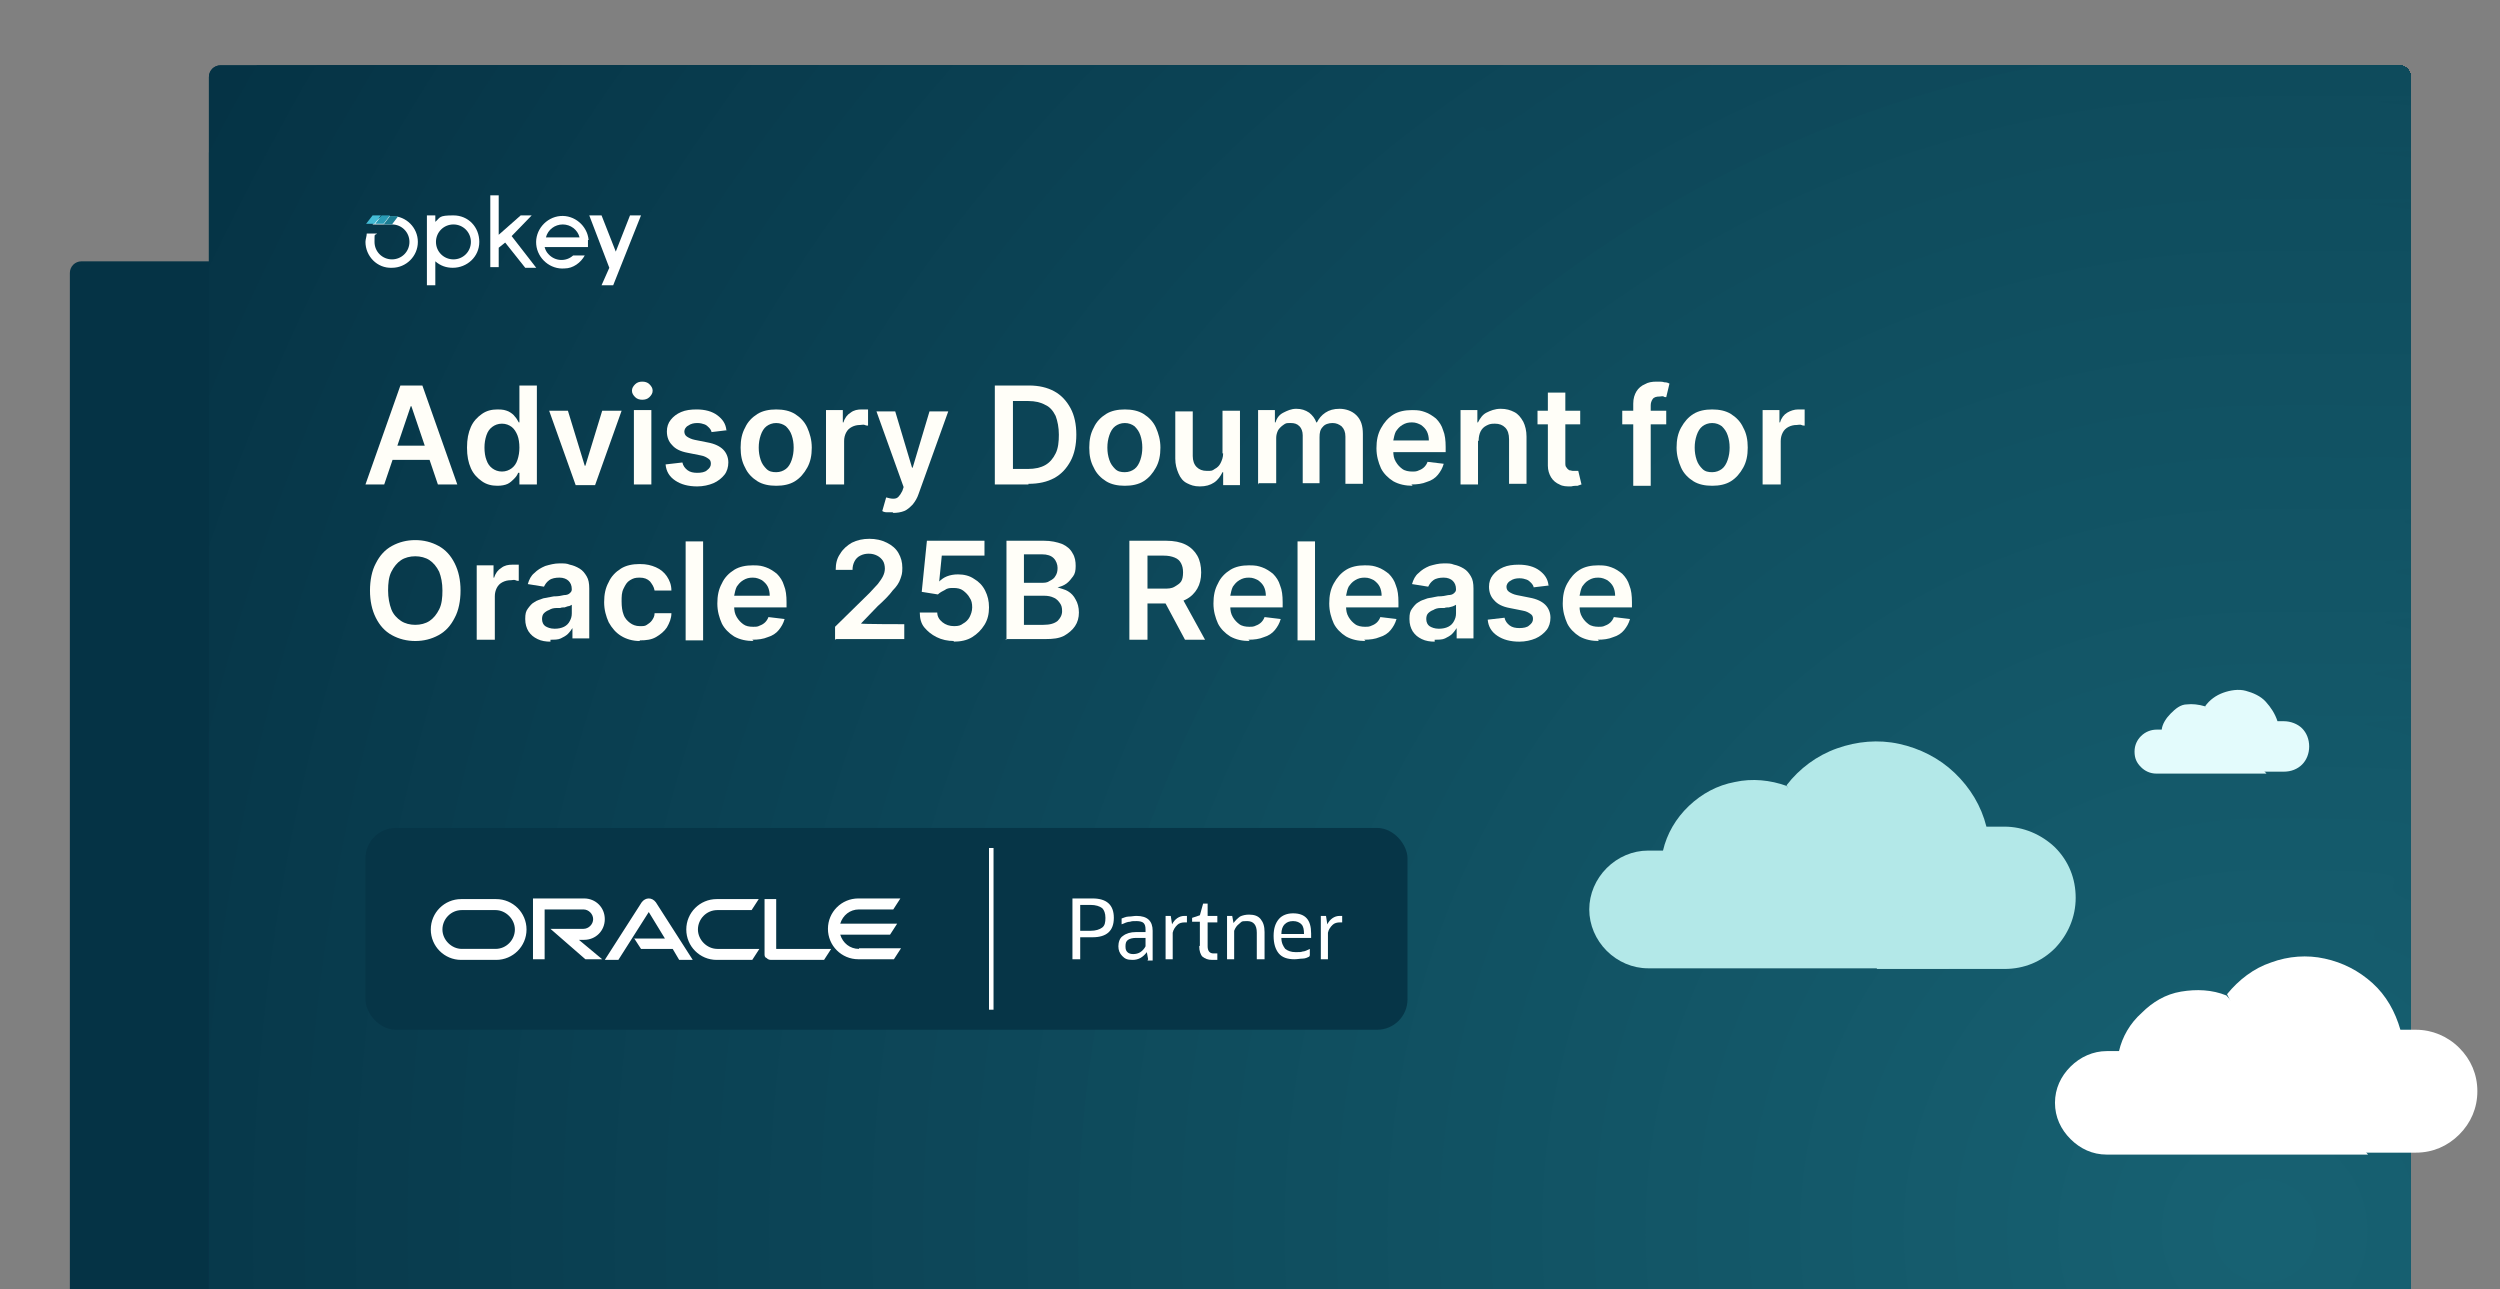 <?xml version="1.0" encoding="UTF-8"?>
<svg id="Layer_1" xmlns="http://www.w3.org/2000/svg" xmlns:xlink="http://www.w3.org/1999/xlink" version="1.1" viewBox="0 0 386.5 199.3">
  <rect x="0" y="0" width="386.5" height="199.3" fill="#808080" stroke="none"/>
  <!-- Generator: Adobe Illustrator 29.3.1, SVG Export Plug-In . SVG Version: 2.1.0 Build 151)  -->
  <defs>
    <style>
      .st0 {
        fill: none;
      }

      .st1 {
        fill: #176172;
      }

      .st2 {
        fill: #135869;
      }

      .st3 {
        fill: #105061;
      }

      .st4 {
        fill-rule: evenodd;
      }

      .st4, .st5 {
        fill: #fff;
      }

      .st6 {
        fill: #07384a;
      }

      .st7 {
        fill: #063648;
      }

      .st8 {
        fill: #053446;
      }

      .st9 {
        fill: #165f70;
      }

      .st10 {
        fill: #0c4456;
      }

      .st11 {
        fill: #115364;
      }

      .st12 {
        fill: #115263;
      }

      .st13 {
        fill: #0d4658;
      }

      .st14 {
        fill: #0f4d5e;
      }

      .st15 {
        fill: #14596a;
      }

      .st16 {
        fill: #083a4c;
      }

      .st17 {
        fill: #0b4254;
      }

      .st18 {
        fill: #0d4759;
      }

      .st19 {
        fill: #0e495b;
      }

      .st20 {
        fill: #299bb5;
      }

      .st21 {
        fill: #053345;
      }

      .st22 {
        fill: #093d4f;
      }

      .st23 {
        fill: #093e50;
      }

      .st24 {
        fill: #155d6e;
      }

      .st25 {
        fill: #155b6c;
      }

      .st26 {
        fill: #115162;
      }

      .st27 {
        fill: #135667;
      }

      .st28 {
        fill: #0b4355;
      }

      .st29 {
        fill: #083b4d;
      }

      .st30 {
        fill: #176071;
      }

      .st31 {
        fill: #0f4c5d;
      }

      .st32 {
        fill: #fffef8;
      }

      .st33 {
        fill: #0b4153;
      }

      .st34 {
        fill: #104f60;
      }

      .st35 {
        fill: #145a6b;
      }

      .st36 {
        fill: #0a3f51;
      }

      .st37 {
        fill: #063547;
      }

      .st38 {
        fill: #155c6d;
      }

      .st39 {
        fill: #135768;
      }

      .st40 {
        fill: #0c4557;
      }

      .st41 {
        fill: #e3fbfc;
      }

      .st42 {
        fill: #125465;
      }

      .st43 {
        fill: #07394b;
      }

      .st44 {
        fill: #093c4e;
      }

      .st45 {
        fill: #0e4b5c;
      }

      .st46 {
        fill: #165e6f;
      }

      .st47 {
        fill: #b3e8e8;
      }

      .st48 {
        fill: #0a4052;
      }

      .st49 {
        fill: #073749;
      }

      .st50 {
        fill: #1c7c92;
      }

      .st51 {
        fill: #125566;
      }

      .st52 {
        fill: #0f4e5f;
      }

      .st53 {
        clip-path: url(#clippath);
      }

      .st54 {
        fill: #0d485a;
      }

      .st55 {
        fill: #44bcd6;
      }
    </style>
    <clipPath id="clippath">
      <path class="st0" d="M372.7,199.5H32.3V11.9c0-1,.8-1.8,1.8-1.8h336.8c1,0,1.8.8,1.8,1.8v187.6h0Z"/>
    </clipPath>
  </defs>
  <path class="st21" d="M341,199.5H10.8V42.2c0-1,.8-1.8,1.8-1.8h326.6c1,0,1.8.8,1.8,1.8v157.3Z"/>
  <g class="st53">
    <g>
      <rect class="st21" x="32.3" y="10.1" width="340.4" height="189.4"/>
      <path class="st21" d="M373.7,190.3v10.2H31.3V15.5h-3.7c1.4-2.6,2.9-5.2,4.3-7.7v1.4h341.8v181.2h0Z"/>
      <path class="st8" d="M373.7,190.3v10.2H31.3V34.7h-4.6c2.5-5.2,5.2-10.4,7.9-15.5,2.8-5.1,5.6-10.1,8.6-15v4.9h330.5v181.2Z"/>
      <path class="st37" d="M373.7,190.3v10.2H31.3V53.7h-4.5c4.4-10.5,9.4-20.7,14.8-30.7s5.5-9.9,8.4-14.7v.7h323.7v181.2h0Z"/>
      <path class="st7" d="M373.7,190.3v10.2H31.3V72.4h-3.3c1.9-5.3,4-10.4,6.1-15.6,4.3-10.3,9.2-20.3,14.4-30,2.6-4.9,5.4-9.6,8.3-14.4,1.4-2.4,2.9-4.7,4.4-7v3.6h312.5v181.2h0Z"/>
      <path class="st49" d="M373.7,190.3v10.2H31.3v-109.8h-1c3.3-10.5,7-20.8,11.3-30.8,8.5-20,18.8-39.1,30.9-56.9v6h301.3v181.2h0Z"/>
      <path class="st6" d="M373.7,190.3v10.2H31.3v-76.1h-1.5c4.4-21.3,10.8-41.8,19-61.4,8.3-19.6,18.4-38.1,30.1-55.5v1.6h294.7v181.2h.1Z"/>
      <path class="st43" d="M373.7,190.3v10.2H31.6v6.2c-.3-5.4-.4-10.9-.4-16.4,0-44,8.9-86,25.1-124.2,8.1-19.1,17.9-37.2,29.4-54.2,1.4-2.1,2.9-4.2,4.4-6.3v3.4h283.7v181.2h-.1Z"/>
      <path class="st16" d="M373.7,190.3v10.2H39.5v5.8c-.3-5.3-.4-10.6-.4-16,0-42.9,8.7-83.8,24.4-121,7.9-18.6,17.5-36.3,28.7-52.8,2.8-4.1,5.7-8.2,8.7-12.2v4.9h272.8v181.2h0Z"/>
      <path class="st29" d="M373.7,190.3v10.2H47.5v5.4c-.3-5.2-.4-10.4-.4-15.6,0-41.8,8.5-81.7,23.8-117.9,7.7-18.1,17-35.4,27.9-51.5,2.7-4,5.5-8,8.4-11.9h266.4v181.2h.1Z"/>
      <path class="st44" d="M373.7,190.3v10.2H55.4v5c-.3-5-.4-10.1-.4-15.2,0-40.7,8.3-79.5,23.2-114.8,7.5-17.6,16.6-34.4,27.2-50.1s11-15.4,17-22.7v6.5h251.3v181.2h0Z"/>
      <path class="st22" d="M373.7,190.3v10.2H63.4v4.6c-.2-4.9-.4-9.8-.4-14.8,0-39.6,8-77.4,22.6-111.7,7.3-17.2,16.1-33.5,26.5-48.8,5.2-7.6,10.7-15,16.5-22.1v1.4h245.1v181.2Z"/>
      <path class="st23" d="M373.7,190.3v10.2H71.4v4.2c-.2-4.8-.4-9.5-.4-14.4,0-38.5,7.8-75.2,21.9-108.6,7.1-16.7,15.7-32.6,25.7-47.4,5-7.4,10.4-14.6,16.1-21.5s5.8-6.8,8.8-10.1v6.5h230.2v181.2h0Z"/>
      <path class="st36" d="M373.7,190.3v10.2H79.3v3.8c-.2-4.6-.4-9.3-.4-14,0-37.4,7.6-73.1,21.3-105.5,6.9-16.2,15.3-31.6,25-46.1,4.9-7.2,10.1-14.2,15.6-20.9,2.8-3.3,5.6-6.6,8.5-9.8v1.1h224.3v181.2h.1Z"/>
      <path class="st48" d="M373.7,190.3v10.2H87.3v3.3c-.2-4.5-.3-9-.3-13.5,0-72.7,29.5-138.4,77.1-186.1v4.9h209.7v181.2h0Z"/>
      <path class="st33" d="M373.7,190.3v10.2H95.3v2.9c-.2-4.3-.3-8.7-.3-13.1,0-70.5,28.6-134.3,74.7-180.4,1.4-1.4,2.9-2.9,4.4-4.3v3.5h199.6v181.2h0Z"/>
      <path class="st17" d="M373.7,190.3v10.2H103.2v2.5c-.2-4.2-.3-8.5-.3-12.7,0-68.3,27.7-130.1,72.4-174.8s5.7-5.5,8.6-8.2v1.8h189.8v181.2Z"/>
      <path class="st28" d="M373.7,190.3v10.2H111.2v2.1c-.2-4.1-.3-8.2-.3-12.3,0-66.1,26.8-125.9,70.1-169.2,5.4-5.4,11.1-10.6,17-15.4v3.4h175.8v181.2h0Z"/>
      <path class="st10" d="M373.7,190.3v10.2H119.2v1.7c-.2-3.9-.3-7.9-.3-11.9,0-63.9,25.9-121.7,67.7-163.5,5.2-5.2,10.7-10.2,16.4-14.9,2.9-2.4,5.8-4.6,8.7-6.9v4.1h162v181.2h0Z"/>
      <path class="st40" d="M373.7,190.3v10.2H127.1v1.3c-.2-3.8-.3-7.6-.3-11.5,0-61.7,25-117.5,65.4-157.9s21.2-19.2,33-27.3v3.9h148.4v181.2h.1Z"/>
      <path class="st13" d="M373.7,190.3v10.2h-238.6v.9c-.2-3.7-.3-7.4-.3-11.1,0-59.5,24.1-113.3,63.1-152.2,9.7-9.7,20.4-18.6,31.9-26.3,2.9-1.9,5.8-3.8,8.7-5.6v2.9h135.2v181.2h0Z"/>
      <path class="st18" d="M373.7,190.3v10.2h-230.7v.5c-.2-3.5-.3-7.1-.3-10.7,0-57.3,23.2-109.1,60.7-146.6s19.7-17.9,30.7-25.3,11.2-7.2,17.1-10.4v1.1h122.4v181.2h.1Z"/>
      <path class="st54" d="M373.7,190.3v10.2h-222.7c-.2-3.3-.3-6.8-.3-10.2,0-55,22.3-104.9,58.4-141,18-18,39.5-32.6,63.4-42.7v2.5h101.2v181.2Z"/>
      <path class="st19" d="M373.7,190.3v10.2h-214.4v4.5c-.1-1.6-.2-3.2-.3-4.9-.2-3.3-.2-6.5-.2-9.8,0-52.8,21.4-100.7,56.1-135.3,17.3-17.3,37.9-31.3,60.8-41,11.4-4.8,23.5-8.6,35.9-11.2v6.3h62.2v181.2h-.1Z"/>
      <path class="st45" d="M373.7,190.3v10.2h-206.5v3.9c-.1-1.6-.2-3.1-.3-4.7-.2-3.1-.2-6.3-.2-9.4,0-101.3,82.1-183.4,183.4-183.4v2.2h23.6v181.2Z"/>
      <path class="st31" d="M373.7,190.3v10.2h-198.5v3.3c-.1-1.5-.2-3-.3-4.5-.2-3-.2-6-.2-9,0-96.9,78.5-175.4,175.4-175.4s12,.3,17.9.9c5.9.6,5.9.7,8.8,1.1h-3.1v173.4h0Z"/>
      <path class="st14" d="M373.7,190.3v10.2h-190.2v6.9c-.6-5.6-.9-11.3-.9-17.1,0-92.5,75-167.5,167.5-167.5s11.5.3,17.1.9c2.8.3,5.6.6,8.4,1.1h-1.9v165.5h0Z"/>
      <path class="st52" d="M373.7,190.3v10.2h-182.3v6.1c-.5-5.4-.8-10.8-.8-16.3,0-88.1,71.4-159.5,159.5-159.5s10.9.3,16.3.8c2.7.3,5.3.6,8,1h-.7v157.6h0Z"/>
      <path class="st34" d="M373.7,190.3v10.2h-174.3v5.3c-.5-5.1-.8-10.3-.8-15.5,0-83.7,67.8-151.5,151.5-151.5s20.7,1.1,30.5,3.1h-6.9v148.4h0Z"/>
      <path class="st3" d="M373.7,190.3v10.2h-166.4v4.5c-.5-4.8-.7-9.7-.7-14.7,0-79.3,64.3-143.5,143.5-143.5s19.6,1,28.9,2.9h-5.3v140.6h0Z"/>
      <path class="st26" d="M373.7,190.3v10.2h-158.5v3.7c-.5-4.6-.7-9.2-.7-13.9,0-74.9,60.7-135.6,135.6-135.6s18.5.9,27.3,2.8h-3.7v132.8Z"/>
      <path class="st12" d="M373.7,190.3v10.2h-150.5v2.8c-.4-4.3-.7-8.6-.7-13,0-70.5,57.1-127.6,127.6-127.6s17.4.9,25.7,2.6h-2.1v125Z"/>
      <path class="st11" d="M373.7,190.3v10.2h-142.6v2c-.4-4-.6-8.1-.6-12.2,0-66.1,53.6-119.6,119.6-119.6s16.3.8,24.1,2.4h-.5v117.2Z"/>
      <path class="st42" d="M373.7,190.3v10.2h-134.7v1.2c-.4-3.8-.6-7.6-.6-11.4,0-61.7,50-111.6,111.6-111.6s15.2.8,22.5,2.3c1.8.4,3.6.8,5.4,1.2h-4.3v108.1h.1Z"/>
      <path class="st51" d="M373.7,190.3v10.2h-126.7v.4c-.4-3.5-.5-7-.5-10.6,0-57.3,46.4-103.7,103.7-103.7s14.1.7,20.9,2.1c1.7.3,3.4.7,5,1.2h-2.3v100.4h-.1Z"/>
      <path class="st27" d="M373.7,190.3v10.2h-118.2v4.4c-.2-1.6-.4-3.2-.6-4.8-.3-3.2-.5-6.5-.5-9.8,0-52.8,42.8-95.7,95.7-95.7s13.1.7,19.3,1.9c3.1.6,6.2,1.4,9.2,2.4h-4.9v91.4h0Z"/>
      <path class="st39" d="M373.7,190.3v10.2h-110.3v3.2c-.2-1.5-.4-2.9-.6-4.4-.3-2.9-.5-5.9-.5-9,0-48.4,39.3-87.7,87.7-87.7s12,.6,17.7,1.8c2.9.6,5.7,1.3,8.4,2.2h-2.5v83.8h.1Z"/>
      <path class="st2" d="M373.7,190.3v10.2h-101.7v5.9c-1.1-5.2-1.6-10.6-1.6-16.1,0-44,35.7-79.7,79.7-79.7s10.9.6,16.1,1.6,5.1,1.2,7.6,2h-.1v76.2h0Z"/>
      <path class="st15" d="M373.7,190.3v10.2h-93.9v4.3c-1-4.7-1.5-9.5-1.5-14.5,0-39.6,32.1-71.8,71.8-71.8s19.3,2,27.9,5.6h-4.3v66.1h0Z"/>
      <path class="st35" d="M373.7,190.3v10.2h-86.1v2.7c-.8-4.2-1.3-8.5-1.3-12.9,0-35.2,28.6-63.8,63.8-63.8s17.2,1.8,24.8,5h-1.2v58.8h0Z"/>
      <path class="st25" d="M373.7,190.3v10.2h-78.3v1c-.7-3.6-1.1-7.4-1.1-11.2,0-30.8,25-55.8,55.8-55.8s15,1.6,21.7,4.4c1.7.7,3.3,1.5,4.9,2.4h-3v49.1h0Z"/>
      <path class="st38" d="M373.7,190.3v10.2h-69.3v4c-.5-1.5-.9-3-1.2-4.6-.6-3.1-1-6.3-1-9.6,0-26.4,21.4-47.8,47.8-47.8s12.9,1.3,18.6,3.8c2.9,1.2,5.6,2.7,8.1,4.4h-3.1v39.7h.1Z"/>
      <path class="st24" d="M373.7,190.3v10.2h-60.3v5.3c-2-4.8-3.1-10-3.1-15.5,0-22,17.9-39.9,39.9-39.9s21,4.5,28.2,11.7h-4.6v28.2h-.1Z"/>
      <path class="st46" d="M373.7,190.3v10.2h-53v2.2c-1.6-3.8-2.5-8-2.5-12.4,0-17.6,14.3-31.9,31.9-31.9s16.8,3.6,22.6,9.3c2.9,2.9,5.2,6.3,6.8,10.1h-5.8v12.4h0Z"/>
      <path class="st9" d="M374,190.3c0,6.6-2.7,12.6-7,16.9v-6.7h-33.8v6.7c-4.3-4.3-7-10.3-7-16.9,0-13.2,10.7-23.9,23.9-23.9s23.9,10.7,23.9,23.9Z"/>
      <circle class="st30" cx="350.1" cy="190.3" r="15.9"/>
      <circle class="st1" cx="350.1" cy="190.3" r="8"/>
    </g>
  </g>
  <g>
    <path class="st4" d="M60.6,41.4c2.2,0,4-1.8,4-4s-1.8-4-4-4-2.2.5-3,1.3h3c1.5,0,2.7,1.2,2.7,2.7s-1.2,2.7-2.7,2.7-2.7-1.2-2.7-2.7,0-.9.4-1.3h-1.6c0,.4-.2.9-.2,1.3,0,2.2,1.8,4.1,4.1,4h0Z"/>
    <path class="st20" d="M59,33.3h1.3l-1,1.3h-1.3l1-1.3Z"/>
    <path class="st55" d="M57.6,33.3h1.3l-1,1.3h-1.3l1-1.3Z"/>
    <path class="st5" d="M66,44.1h1.3v-3.7c.8.7,1.7,1,2.7,1,2.2,0,4.1-1.7,4.1-4s-1.7-4.1-4-4.1-2,.3-2.8,1v-1h-1.3v10.8h0ZM70.1,40.1c-1.5,0-2.7-1.2-2.7-2.7s1.2-2.7,2.7-2.7,2.7,1.2,2.7,2.7-1.2,2.7-2.7,2.7h0Z"/>
    <path class="st5" d="M81.2,41.4h1.7l-3.8-4.9,3.1-3.2h-1.7l-3.4,3v-6.1h-1.3v11.1h1.3v-3l1-.8s3.1,3.9,3.1,3.9Z"/>
    <path class="st5" d="M91,37.1c-.2-2.2-2.2-3.9-4.4-3.7-2.2.2-3.9,2.2-3.7,4.4.2,2.2,2.2,3.9,4.4,3.7,1.3,0,2.5-.9,3.1-2h-1.8c-1.1,1-2.8.9-3.8-.2h0c-.3-.3-.5-.7-.6-1.1h6.7v-1.1h.1ZM84.4,36.7c.3-1.2,1.4-2,2.6-2s2.3.8,2.6,2h-5.2Z"/>
    <path class="st5" d="M97.4,33.3l-2.2,5.6-2.2-5.6h-1.9l3.1,8.1-1.2,2.7h1.8l4.3-10.8h-1.7Z"/>
    <path class="st50" d="M61.5,33.5l-.9,1.2h-1.3l1-1.3h1.2Z"/>
  </g>
  <g>
    <path class="st47" d="M276.2,121.4c2-2.6,4.7-4.6,7.8-5.7s6.4-1.4,9.6-.7c3.2.7,6.2,2.2,8.6,4.5s4.1,5.1,4.9,8.3h2.8c2.9,0,5.7,1.2,7.8,3.2,2.1,2.1,3.2,4.8,3.2,7.8s-1.2,5.7-3.2,7.8c-2.1,2.1-4.8,3.2-7.8,3.2h-19.7"/>
    <path class="st47" d="M276.2,121.5c-2.5-.9-5.3-1.2-8-.6-2.7.5-5.1,1.8-7.1,3.7-2,1.9-3.4,4.3-4,6.9h-2.3c-2.4,0-4.7,1-6.4,2.7s-2.7,4-2.7,6.4,1,4.7,2.7,6.4,4,2.7,6.4,2.7h46.5"/>
  </g>
  <g>
    <path class="st5" d="M344.3,153.7c1.8-2.2,4.1-4,6.8-4.9,2.7-1,5.6-1.2,8.3-.6,2.8.6,5.3,1.9,7.4,3.8s3.5,4.4,4.3,7.2h2.4c2.5,0,4.9,1,6.7,2.8s2.8,4.1,2.8,6.7-1,4.9-2.8,6.7c-1.8,1.8-4.1,2.8-6.7,2.8h-17.2"/>
    <path class="st5" d="M344.2,153.9c-2.2-.9-4.6-1-7-.6s-4.4,1.6-6.1,3.3c-1.8,1.6-3,3.7-3.5,5.9h-1.9c-2.1,0-4.1.9-5.6,2.4s-2.4,3.4-2.4,5.6.9,4.1,2.4,5.6,3.4,2.4,5.6,2.4h40.4"/>
  </g>
  <g>
    <path class="st41" d="M340.9,109.2c-1-.3-2-.4-2.8-.3-1,0-1.8.7-2.5,1.4s-1.3,1.6-1.4,2.5h-.8c-.8,0-1.7.3-2.4,1-.6.6-1,1.4-1,2.4s.3,1.7,1,2.4c.6.6,1.4,1,2.4,1h17"/>
    <path class="st41" d="M340.9,109.2c.7-1,1.7-1.7,2.8-2.1s2.4-.6,3.5-.3c1.1.3,2.3.8,3.1,1.7s1.4,1.8,1.8,3h1c1,0,2.1.4,2.8,1.1s1.1,1.7,1.1,2.8-.4,2.1-1.1,2.8c-.7.7-1.7,1.1-2.8,1.1h-7.2"/>
  </g>
  <g>
    <path class="st32" d="M59.5,74.9h-3l5.4-15.3h3.4l5.4,15.3h-3l-4.1-12.1h-.1l-4.1,12.1ZM59.6,68.9h8.1v2.2h-8.1v-2.2Z"/>
    <path class="st32" d="M76.9,75.1c-.9,0-1.7-.2-2.4-.7s-1.3-1.1-1.7-2-.6-1.9-.6-3.2.2-2.3.6-3.2c.4-.9,1-1.5,1.7-2s1.5-.7,2.4-.7,1.2.1,1.7.3c.4.2.8.5,1,.8.3.3.4.6.6.9h.1v-5.7h2.7v15.3h-2.7v-1.8h-.2c-.1.3-.3.6-.6.9s-.6.6-1,.8-1,.3-1.6.3ZM77.6,72.9c.6,0,1.1-.2,1.5-.5s.7-.7.9-1.3c.2-.6.3-1.2.3-1.9s-.1-1.4-.3-1.9c-.2-.5-.5-1-.9-1.3-.4-.3-.9-.5-1.5-.5s-1.1.2-1.5.5c-.4.3-.7.7-.9,1.3-.2.6-.3,1.2-.3,1.9s.1,1.4.3,1.9c.2.6.5,1,.9,1.3.4.3.9.5,1.5.5Z"/>
    <path class="st32" d="M96.1,63.5l-4.1,11.5h-3l-4.1-11.5h2.9l2.6,8.5h.1l2.6-8.5h2.9Z"/>
    <path class="st32" d="M99.3,61.8c-.4,0-.8-.1-1.1-.4s-.5-.6-.5-1,.2-.7.5-1,.7-.4,1.1-.4.8.1,1.1.4c.3.3.5.6.5,1s-.2.7-.5,1c-.3.3-.7.4-1.1.4ZM98,74.9v-11.5h2.7v11.5h-2.7Z"/>
    <path class="st32" d="M112.5,66.5l-2.5.3c0-.2-.2-.5-.4-.7s-.4-.4-.7-.5c-.3-.1-.6-.2-1.1-.2s-1,.1-1.4.4c-.4.2-.6.6-.6.9,0,.3.1.6.4.8s.7.4,1.2.5l2,.4c1.1.2,1.9.6,2.4,1.1.5.5.8,1.2.8,2,0,.7-.2,1.4-.6,1.9-.4.5-1,1-1.7,1.3-.7.3-1.6.5-2.5.5-1.4,0-2.5-.3-3.4-.9s-1.4-1.4-1.5-2.5l2.6-.3c.1.5.4.9.8,1.2s.9.4,1.5.4,1.2-.1,1.5-.4c.4-.3.6-.6.6-1s-.1-.6-.4-.8-.6-.4-1.2-.5l-2-.4c-1.1-.2-1.9-.6-2.4-1.2-.5-.5-.8-1.2-.8-2.1,0-.7.2-1.3.6-1.8.4-.5.9-.9,1.6-1.2.7-.3,1.5-.4,2.4-.4,1.3,0,2.4.3,3.2.9.8.6,1.3,1.3,1.4,2.3Z"/>
    <path class="st32" d="M120,75.1c-1.1,0-2.1-.2-2.9-.7s-1.5-1.2-1.9-2.1c-.5-.9-.7-1.9-.7-3.1s.2-2.2.7-3.1c.4-.9,1.1-1.6,1.9-2.1s1.8-.7,2.9-.7,2.1.2,2.9.7,1.5,1.2,1.9,2.1c.4.9.7,1.9.7,3.1s-.2,2.2-.7,3.1c-.5.9-1.1,1.6-1.9,2.1s-1.8.7-2.9.7ZM120,73c.6,0,1.1-.2,1.5-.5.4-.3.7-.8.9-1.4.2-.6.3-1.2.3-1.9s-.1-1.3-.3-1.9c-.2-.6-.5-1-.9-1.4-.4-.3-.9-.5-1.5-.5s-1.1.2-1.5.5-.7.8-.9,1.4c-.2.6-.3,1.2-.3,1.9s.1,1.3.3,1.9c.2.6.5,1,.9,1.4s.9.5,1.5.5Z"/>
    <path class="st32" d="M127.7,74.9v-11.5h2.6v1.9h.1c.2-.7.6-1.2,1.1-1.5.5-.4,1.1-.5,1.7-.5s.3,0,.5,0c.2,0,.3,0,.5,0v2.5c-.1,0-.3,0-.5-.1s-.5,0-.7,0c-.5,0-.9.1-1.3.3-.4.2-.7.5-.9.9s-.3.8-.3,1.3v6.7h-2.7Z"/>
    <path class="st32" d="M138.1,79.2c-.4,0-.7,0-1,0-.3,0-.6-.1-.7-.2l.6-2.1c.4.1.7.2,1.1.2s.6-.1.8-.3c.2-.2.4-.5.6-.9l.2-.6-4.2-11.7h2.9l2.6,8.7h.1l2.6-8.7h2.9l-4.6,12.8c-.2.6-.5,1.1-.9,1.6-.4.4-.8.8-1.3,1-.5.2-1.1.3-1.8.3Z"/>
    <path class="st32" d="M159,74.9h-5.2v-15.3h5.3c1.5,0,2.8.3,3.9.9,1.1.6,1.9,1.5,2.5,2.6.6,1.1.9,2.5.9,4.1s-.3,3-.9,4.1c-.6,1.1-1.4,2-2.5,2.6-1.1.6-2.4.9-4,.9ZM156.6,72.5h2.3c1.1,0,2-.2,2.7-.6.7-.4,1.2-1,1.6-1.8.4-.8.5-1.8.5-2.9s-.2-2.1-.5-2.9c-.4-.8-.9-1.4-1.6-1.7-.7-.4-1.6-.6-2.6-.6h-2.4v10.5Z"/>
    <path class="st32" d="M173.9,75.1c-1.1,0-2.1-.2-2.9-.7s-1.5-1.2-1.9-2.1c-.5-.9-.7-1.9-.7-3.1s.2-2.2.7-3.1c.4-.9,1.1-1.6,1.9-2.1s1.8-.7,2.9-.7,2.1.2,2.9.7,1.5,1.2,1.9,2.1c.4.9.7,1.9.7,3.1s-.2,2.2-.7,3.1c-.5.9-1.1,1.6-1.9,2.1s-1.8.7-2.9.7ZM173.9,73c.6,0,1.1-.2,1.5-.5.4-.3.7-.8.9-1.4.2-.6.3-1.2.3-1.9s-.1-1.3-.3-1.9c-.2-.6-.5-1-.9-1.4-.4-.3-.9-.5-1.5-.5s-1.1.2-1.5.5-.7.8-.9,1.4c-.2.6-.3,1.2-.3,1.9s.1,1.3.3,1.9c.2.6.5,1,.9,1.4s.9.5,1.5.5Z"/>
    <path class="st32" d="M189,70.1v-6.6h2.7v11.5h-2.6v-2h-.1c-.3.6-.7,1.2-1.3,1.6-.6.4-1.3.6-2.2.6s-1.4-.2-2-.5c-.6-.3-1-.8-1.3-1.5s-.5-1.4-.5-2.3v-7.3h2.7v6.9c0,.7.2,1.3.6,1.7.4.4.9.6,1.6.6s.8,0,1.2-.3c.4-.2.7-.5.9-.9.2-.4.4-.9.4-1.5Z"/>
    <path class="st32" d="M194.5,74.9v-11.5h2.6v1.9h.1c.2-.7.6-1.2,1.2-1.5s1.2-.6,2-.6,1.4.2,2,.6c.5.4.9.9,1.1,1.5h.1c.3-.6.7-1.1,1.3-1.5.6-.4,1.3-.6,2.2-.6s1.9.3,2.6,1c.7.7,1,1.6,1,2.9v7.7h-2.7v-7.3c0-.7-.2-1.2-.6-1.6-.4-.3-.8-.5-1.4-.5s-1.2.2-1.5.6c-.4.4-.5.9-.5,1.6v7.1h-2.6v-7.4c0-.6-.2-1.1-.5-1.4-.4-.4-.8-.5-1.4-.5s-.7,0-1.1.3c-.3.2-.6.5-.8.8-.2.4-.3.8-.3,1.2v7h-2.7Z"/>
    <path class="st32" d="M218.4,75.1c-1.1,0-2.1-.2-3-.7-.8-.5-1.5-1.2-1.9-2-.4-.9-.7-1.9-.7-3.1s.2-2.2.7-3.1c.5-.9,1.1-1.6,1.9-2.1.8-.5,1.8-.7,2.9-.7s1.4.1,2,.3c.6.2,1.2.6,1.7,1,.5.5.9,1.1,1.1,1.8.3.7.4,1.6.4,2.6v.8h-9.4v-1.8h6.8c0-.5-.1-1-.3-1.4-.2-.4-.5-.7-.9-1-.4-.2-.8-.4-1.4-.4s-1,.1-1.5.4-.7.6-1,1c-.2.4-.3.9-.4,1.4v1.6c0,.7.1,1.2.4,1.7s.6.8,1,1.1,1,.4,1.5.4.7,0,1.1-.2c.3-.1.6-.3.8-.5s.4-.5.5-.8l2.5.3c-.2.7-.5,1.2-.9,1.7-.4.5-1,.9-1.7,1.1-.7.3-1.5.4-2.4.4Z"/>
    <path class="st32" d="M228.5,68.2v6.7h-2.7v-11.5h2.6v1.9h.1c.3-.6.7-1.2,1.3-1.5s1.3-.6,2.2-.6,1.5.2,2.1.5c.6.3,1,.8,1.4,1.5.3.6.5,1.4.5,2.3v7.3h-2.7v-6.9c0-.8-.2-1.4-.6-1.8-.4-.4-.9-.6-1.6-.6s-.9.1-1.3.3c-.4.2-.7.5-.9.9-.2.4-.3.9-.3,1.4Z"/>
    <path class="st32" d="M244.3,63.5v2.1h-6.6v-2.1h6.6ZM239.3,60.7h2.7v10.8c0,.4,0,.6.2.8.1.2.3.3.4.4.2,0,.4.1.6.1s.3,0,.5,0c.1,0,.2,0,.3,0l.5,2.1c-.1,0-.3.1-.6.2-.3,0-.6,0-1,.1-.7,0-1.3,0-1.8-.3-.5-.2-1-.6-1.3-1.1-.3-.5-.5-1.1-.5-1.8v-11.2Z"/>
    <path class="st32" d="M257.6,63.5v2.1h-6.8v-2.1h6.8ZM252.5,74.9v-12.5c0-.8.2-1.4.5-1.9.3-.5.8-.9,1.3-1.1.5-.3,1.1-.4,1.8-.4s.9,0,1.2.1c.4,0,.6.1.8.2l-.5,2.1c-.1,0-.3,0-.4-.1s-.4,0-.6,0c-.5,0-.9.1-1.1.4s-.3.6-.3,1v12.4h-2.7Z"/>
    <path class="st32" d="M264.7,75.1c-1.1,0-2.1-.2-2.9-.7s-1.5-1.2-1.9-2.1c-.4-.9-.7-1.9-.7-3.1s.2-2.2.7-3.1c.5-.9,1.1-1.6,1.9-2.1s1.8-.7,2.9-.7,2.1.2,2.9.7,1.5,1.2,1.9,2.1c.5.9.7,1.9.7,3.1s-.2,2.2-.7,3.1-1.1,1.6-1.9,2.1-1.8.7-2.9.7ZM264.7,73c.6,0,1.1-.2,1.5-.5.4-.3.7-.8.9-1.4s.3-1.2.3-1.9-.1-1.3-.3-1.9-.5-1-.9-1.4c-.4-.3-.9-.5-1.5-.5s-1.1.2-1.5.5-.7.8-.9,1.4-.3,1.2-.3,1.9.1,1.3.3,1.9.5,1,.9,1.4.9.5,1.5.5Z"/>
    <path class="st32" d="M272.5,74.9v-11.5h2.6v1.9h.1c.2-.7.6-1.2,1.1-1.5s1.1-.5,1.7-.5.3,0,.5,0c.2,0,.3,0,.5,0v2.5c-.1,0-.3,0-.5-.1s-.5,0-.7,0c-.5,0-.9.1-1.3.3-.4.2-.7.5-.9.9s-.3.8-.3,1.3v6.7h-2.7Z"/>
    <path class="st32" d="M71.2,91.3c0,1.6-.3,3.1-.9,4.2-.6,1.2-1.4,2.1-2.5,2.7-1.1.6-2.3.9-3.6.9s-2.5-.3-3.6-.9c-1.1-.6-1.9-1.5-2.5-2.7-.6-1.2-.9-2.6-.9-4.2s.3-3.1.9-4.2c.6-1.2,1.4-2.1,2.5-2.7,1.1-.6,2.3-.9,3.6-.9s2.5.3,3.6.9c1.1.6,1.9,1.5,2.5,2.7.6,1.2.9,2.6.9,4.2ZM68.4,91.3c0-1.2-.2-2.1-.5-2.9-.4-.8-.9-1.4-1.5-1.8s-1.4-.6-2.2-.6-1.6.2-2.2.6-1.1,1-1.5,1.8c-.4.8-.5,1.8-.5,2.9s.2,2.1.5,2.9.9,1.4,1.5,1.8,1.4.6,2.2.6,1.6-.2,2.2-.6,1.1-1,1.5-1.8.5-1.8.5-2.9Z"/>
    <path class="st32" d="M73.7,98.9v-11.5h2.6v1.9h.1c.2-.7.6-1.2,1.1-1.5.5-.4,1.1-.5,1.7-.5s.3,0,.5,0c.2,0,.3,0,.5,0v2.5c-.1,0-.3,0-.5-.1s-.5,0-.7,0c-.5,0-.9.1-1.3.3-.4.2-.7.5-.9.9s-.3.8-.3,1.3v6.7h-2.7Z"/>
    <path class="st32" d="M85.1,99.2c-.7,0-1.4-.1-2-.4s-1-.6-1.4-1.2c-.3-.5-.5-1.1-.5-1.9s.1-1.2.4-1.6.6-.8,1-1c.4-.3.9-.4,1.4-.6.5-.1,1.1-.2,1.6-.3.7,0,1.2-.1,1.6-.2.4,0,.7-.1.9-.3s.3-.3.3-.6h0c0-.6-.2-1-.5-1.3-.3-.3-.8-.5-1.4-.5s-1.2.1-1.6.4-.6.6-.8,1l-2.5-.4c.2-.7.5-1.3,1-1.7.5-.5,1-.8,1.7-1.1.7-.2,1.4-.4,2.2-.4s1.1,0,1.6.2c.5.1,1,.3,1.5.6.5.3.8.7,1.1,1.2.3.5.4,1.1.4,1.9v7.7h-2.6v-1.6h0c-.2.3-.4.6-.7.9-.3.3-.7.5-1.1.7-.4.2-1,.2-1.6.2ZM85.8,97.2c.5,0,1-.1,1.4-.3.4-.2.7-.5.9-.9.2-.4.3-.7.3-1.2v-1.3c0,0-.2.1-.4.2-.2,0-.4.1-.7.2-.2,0-.5,0-.7.1-.2,0-.5,0-.6,0-.4,0-.8.1-1.1.3-.3.1-.6.3-.8.5-.2.2-.3.5-.3.9,0,.5.2.9.5,1.1s.8.4,1.4.4Z"/>
    <path class="st32" d="M98.9,99.1c-1.1,0-2.1-.3-2.9-.8s-1.4-1.2-1.9-2.1c-.4-.9-.7-1.9-.7-3.1s.2-2.2.7-3.1c.4-.9,1.1-1.6,1.9-2.1.8-.5,1.8-.7,2.9-.7s1.8.2,2.5.5c.7.3,1.3.8,1.7,1.4s.7,1.3.7,2.2h-2.6c-.1-.6-.4-1-.7-1.4-.4-.4-.9-.6-1.6-.6s-1,.1-1.5.4-.7.7-1,1.3-.3,1.2-.3,2,.1,1.5.3,2c.2.6.6,1,1,1.3s.9.5,1.5.5.8,0,1.1-.2c.3-.2.6-.4.8-.7.2-.3.4-.6.4-1.1h2.6c0,.8-.3,1.5-.7,2.2-.4.6-1,1.1-1.7,1.5s-1.5.5-2.5.5Z"/>
    <path class="st32" d="M108.7,83.7v15.3h-2.7v-15.3h2.7Z"/>
    <path class="st32" d="M116.5,99.1c-1.1,0-2.1-.2-3-.7-.8-.5-1.5-1.2-1.9-2-.4-.9-.7-1.9-.7-3.1s.2-2.2.7-3.1c.4-.9,1.1-1.6,1.9-2.1.8-.5,1.8-.7,2.9-.7s1.4.1,2,.3c.6.2,1.2.6,1.7,1,.5.5.9,1.1,1.1,1.8.3.7.4,1.6.4,2.6v.8h-9.4v-1.8h6.8c0-.5-.1-1-.3-1.4-.2-.4-.5-.7-.9-1-.4-.2-.8-.4-1.4-.4s-1,.1-1.5.4-.7.6-1,1c-.2.4-.3.9-.4,1.4v1.6c0,.7.1,1.2.4,1.7s.6.8,1,1.1.9.4,1.5.4.7,0,1.1-.2c.3-.1.6-.3.8-.5.2-.2.4-.5.5-.8l2.5.3c-.2.7-.5,1.2-.9,1.7-.4.5-1,.9-1.7,1.1-.7.3-1.5.4-2.4.4Z"/>
    <path class="st32" d="M129.1,98.9v-2l5.3-5.2c.5-.5.9-1,1.3-1.4.3-.4.6-.8.8-1.2.2-.4.3-.8.3-1.2s-.1-.9-.3-1.2c-.2-.3-.5-.6-.9-.8-.4-.2-.8-.3-1.3-.3s-.9.1-1.3.3c-.4.2-.7.5-.9.9-.2.4-.3.8-.3,1.3h-2.6c0-1,.2-1.8.7-2.5.4-.7,1.1-1.3,1.8-1.7.8-.4,1.7-.6,2.7-.6s1.9.2,2.7.6c.8.4,1.4.9,1.8,1.6s.6,1.4.6,2.3-.1,1.1-.3,1.7-.6,1.2-1.2,1.8c-.5.7-1.3,1.5-2.3,2.4l-2.6,2.7h0c0,.1,6.7.1,6.7.1v2.3h-10.5Z"/>
    <path class="st32" d="M147.5,99.1c-1,0-1.9-.2-2.7-.6-.8-.4-1.4-.9-1.9-1.5s-.7-1.4-.7-2.3h2.7c0,.6.3,1.1.8,1.5s1.1.6,1.8.6,1-.1,1.4-.4c.4-.2.8-.6,1-1s.4-.9.4-1.5c0-.6-.1-1.1-.4-1.5-.2-.4-.6-.8-1-1.1-.4-.3-.9-.4-1.5-.4-.5,0-.9,0-1.3.3-.4.2-.8.4-1.1.7l-2.5-.4.8-7.9h8.9v2.3h-6.6l-.4,4h0c.3-.3.7-.6,1.2-.8.5-.2,1.1-.3,1.7-.3.9,0,1.8.2,2.5.7.7.4,1.3,1,1.7,1.8.4.8.6,1.6.6,2.6s-.2,1.9-.7,2.7-1.1,1.4-1.9,1.9c-.8.5-1.8.7-2.9.7Z"/>
    <path class="st32" d="M155.6,98.9v-15.3h5.8c1.1,0,2,.2,2.8.5.7.3,1.3.8,1.6,1.4.4.6.5,1.3.5,2s-.1,1.2-.4,1.6-.6.8-1,1.1c-.4.3-.9.5-1.4.6h0c.5.2,1.1.3,1.6.6s.9.7,1.2,1.3c.3.5.5,1.2.5,2s-.2,1.5-.6,2.1-1,1.1-1.7,1.5c-.8.4-1.7.5-2.9.5h-6.2ZM158.3,90.1h2.7c.5,0,.9,0,1.3-.3.4-.2.7-.4.9-.8.2-.3.3-.7.3-1.2s-.2-1.1-.6-1.5c-.4-.4-1-.6-1.8-.6h-2.8v4.2ZM158.3,96.6h3c1,0,1.7-.2,2.2-.6.4-.4.7-.9.7-1.5s-.1-.9-.3-1.2-.5-.7-1-.9c-.4-.2-.9-.3-1.5-.3h-3.1v4.5Z"/>
    <path class="st32" d="M174.6,98.9v-15.3h5.7c1.2,0,2.2.2,3,.6s1.4,1,1.8,1.7c.4.7.6,1.6.6,2.6s-.2,1.8-.6,2.5c-.4.7-1,1.3-1.8,1.7-.8.4-1.8.6-3,.6h-4.1v-2.3h3.7c.7,0,1.2,0,1.7-.3s.8-.5,1-.8.3-.8.3-1.4-.1-1-.3-1.4c-.2-.4-.5-.7-1-.9s-1-.3-1.7-.3h-2.5v13h-2.8ZM182.5,92l3.8,6.9h-3.1l-3.7-6.9h3Z"/>
    <path class="st32" d="M193.2,99.1c-1.1,0-2.1-.2-3-.7-.8-.5-1.5-1.2-1.9-2-.4-.9-.7-1.9-.7-3.1s.2-2.2.7-3.1c.4-.9,1.1-1.6,1.9-2.1.8-.5,1.8-.7,2.9-.7s1.4.1,2,.3c.6.2,1.2.6,1.7,1,.5.5.9,1.1,1.1,1.8.3.7.4,1.6.4,2.6v.8h-9.4v-1.8h6.8c0-.5-.1-1-.3-1.4-.2-.4-.5-.7-.9-1-.4-.2-.8-.4-1.4-.4s-1,.1-1.5.4-.7.6-1,1c-.2.4-.3.9-.4,1.4v1.6c0,.7.1,1.2.4,1.7s.6.8,1,1.1,1,.4,1.5.4.7,0,1.1-.2c.3-.1.6-.3.8-.5.2-.2.4-.5.5-.8l2.5.3c-.2.7-.5,1.2-.9,1.7-.4.5-1,.9-1.7,1.1-.7.3-1.5.4-2.4.4Z"/>
    <path class="st32" d="M203.3,83.7v15.3h-2.7v-15.3h2.7Z"/>
    <path class="st32" d="M211.1,99.1c-1.1,0-2.1-.2-3-.7-.8-.5-1.5-1.2-1.9-2-.4-.9-.7-1.9-.7-3.1s.2-2.2.7-3.1c.5-.9,1.1-1.6,1.9-2.1.8-.5,1.8-.7,2.9-.7s1.4.1,2,.3c.6.2,1.2.6,1.7,1,.5.5.9,1.1,1.1,1.8.3.7.4,1.6.4,2.6v.8h-9.4v-1.8h6.8c0-.5-.1-1-.3-1.4-.2-.4-.5-.7-.9-1-.4-.2-.8-.4-1.4-.4s-1,.1-1.5.4-.7.6-1,1c-.2.4-.3.9-.4,1.4v1.6c0,.7.1,1.2.4,1.7s.6.8,1,1.1,1,.4,1.5.4.7,0,1.1-.2c.3-.1.6-.3.8-.5s.4-.5.5-.8l2.5.3c-.2.7-.5,1.2-.9,1.7-.4.5-1,.9-1.7,1.1-.7.3-1.5.4-2.4.4Z"/>
    <path class="st32" d="M221.8,99.2c-.7,0-1.4-.1-2-.4s-1-.6-1.4-1.2c-.3-.5-.5-1.1-.5-1.9s.1-1.2.4-1.6.6-.8,1-1c.4-.3.9-.4,1.4-.6.5-.1,1.1-.2,1.6-.3.7,0,1.2-.1,1.6-.2.4,0,.7-.1.9-.3s.3-.3.3-.6h0c0-.6-.2-1-.5-1.3-.3-.3-.8-.5-1.4-.5s-1.2.1-1.6.4c-.4.3-.6.6-.8,1l-2.5-.4c.2-.7.5-1.3,1-1.7.5-.5,1-.8,1.7-1.1.7-.2,1.4-.4,2.2-.4s1.1,0,1.6.2c.5.1,1,.3,1.5.6s.8.7,1.1,1.2c.3.5.4,1.1.4,1.9v7.7h-2.6v-1.6h0c-.2.3-.4.6-.7.9-.3.3-.7.5-1.1.7-.4.2-1,.2-1.6.2ZM222.5,97.2c.5,0,1-.1,1.4-.3.4-.2.7-.5.9-.9.2-.4.3-.7.3-1.2v-1.3c0,0-.2.1-.4.2s-.4.1-.7.2c-.2,0-.5,0-.7.1-.2,0-.5,0-.6,0-.4,0-.8.1-1.1.3-.3.1-.6.3-.8.5-.2.2-.3.5-.3.9,0,.5.2.9.5,1.1s.8.4,1.4.4Z"/>
    <path class="st32" d="M239.6,90.5l-2.5.3c0-.2-.2-.5-.4-.7-.2-.2-.4-.4-.7-.5-.3-.1-.6-.2-1.1-.2s-1,.1-1.4.4c-.4.2-.6.6-.6.9,0,.3.1.6.4.8s.7.4,1.2.5l2,.4c1.1.2,1.9.6,2.4,1.1.5.5.8,1.2.8,2,0,.7-.2,1.4-.6,1.9-.4.5-1,1-1.7,1.3-.7.3-1.6.5-2.5.5-1.4,0-2.5-.3-3.4-.9-.9-.6-1.4-1.4-1.5-2.5l2.6-.3c.1.5.4.9.8,1.2s.9.4,1.5.4,1.2-.1,1.5-.4c.4-.3.6-.6.6-1s-.1-.6-.4-.8-.6-.4-1.2-.5l-2-.4c-1.1-.2-1.9-.6-2.4-1.2-.5-.5-.8-1.2-.8-2.1,0-.7.2-1.3.6-1.8.4-.5.9-.9,1.6-1.2.7-.3,1.5-.4,2.4-.4,1.3,0,2.4.3,3.2.9.8.6,1.3,1.3,1.4,2.3Z"/>
    <path class="st32" d="M247.2,99.1c-1.1,0-2.1-.2-3-.7-.8-.5-1.5-1.2-1.9-2-.4-.9-.7-1.9-.7-3.1s.2-2.2.7-3.1c.5-.9,1.1-1.6,1.9-2.1.8-.5,1.8-.7,2.9-.7s1.4.1,2,.3c.6.2,1.2.6,1.7,1,.5.5.9,1.1,1.1,1.8.3.7.4,1.6.4,2.6v.8h-9.4v-1.8h6.8c0-.5-.1-1-.3-1.4-.2-.4-.5-.7-.9-1-.4-.2-.8-.4-1.4-.4s-1,.1-1.5.4-.7.6-1,1c-.2.4-.3.9-.4,1.4v1.6c0,.7.1,1.2.4,1.7s.6.8,1,1.1,1,.4,1.5.4.7,0,1.1-.2c.3-.1.6-.3.8-.5s.4-.5.5-.8l2.5.3c-.2.7-.5,1.2-.9,1.7-.4.5-1,.9-1.7,1.1-.7.3-1.5.4-2.4.4Z"/>
  </g>
  <g>
    <rect class="st37" x="56.5" y="128" width="161.1" height="31.2" rx="4.7" ry="4.7"/>
    <g>
      <path class="st5" d="M152.9,131.1v25h.7v-25h-.7Z"/>
      <path class="st5" d="M98,145.1h4.8l-2.5-4.1-4.7,7.4h-2.1l5.7-8.9c.3-.4.7-.6,1.1-.6s.8.2,1.1.6l5.7,8.9h-2.1l-1-1.7h-4.9l-1.1-1.7M120,146.7v-7.7h-1.8v8.5c0,.2,0,.5.3.6.2.2.4.3.7.3h8.2l1.1-1.7h-8.4ZM90.3,145.3c1.8,0,3.2-1.4,3.2-3.2s-1.4-3.2-3.2-3.2h-7.9v9.4h1.8v-7.7h6c.8,0,1.5.7,1.5,1.5s-.7,1.5-1.5,1.5h-5.1l5.4,4.7h2.6l-3.6-3h.8M71.3,148.4c-2.6,0-4.7-2.1-4.7-4.7s2.1-4.7,4.7-4.7h5.4c2.6,0,4.7,2.1,4.7,4.7s-2.1,4.7-4.7,4.7h-5.4ZM76.6,146.7c1.7,0,3-1.4,3-3s-1.4-3-3-3h-5.2c-1.7,0-3,1.4-3,3s1.4,3,3,3h5.2ZM110.8,148.4c-2.6,0-4.7-2.1-4.7-4.7s2.1-4.7,4.7-4.7h6.5l-1.1,1.7h-5.3c-1.7,0-3,1.4-3,3s1.4,3,3,3h6.5l-1.1,1.7h-5.5M132.8,146.7c-1.4,0-2.5-.9-2.9-2.2h7.7l1.1-1.7h-8.8c.4-1.3,1.5-2.2,2.9-2.2h5.3l1.1-1.7h-6.5c-2.6,0-4.7,2.1-4.7,4.7s2.1,4.7,4.7,4.7h5.5l1.1-1.7h-6.5,0Z"/>
      <path class="st5" d="M165.8,148.3v-9.4h3.1c2.2,0,3.3,1,3.3,3s-1.1,3-3.3,3h-1.9v3.4h-1.2ZM168.6,139.9h-1.6v4h1.6c.8,0,1.4-.2,1.8-.5.4-.3.5-.8.5-1.5s-.2-1.2-.5-1.5c-.4-.3-1-.5-1.8-.5Z"/>
      <path class="st5" d="M177.5,148.3l-.2-1.1c-.6.8-1.3,1.2-2.2,1.2s-1.2-.2-1.6-.6c-.4-.4-.6-.9-.6-1.5s.2-1.3.7-1.6c.5-.4,1.2-.6,2-.6h1.5v-.4c0-.5-.1-.8-.3-1-.2-.2-.6-.3-1.1-.3s-.7,0-1,.1c-.4,0-.8.2-1.3.4v-.9c.3-.1.7-.3,1.1-.3.4,0,.8-.1,1.2-.1,1.7,0,2.5.8,2.5,2.3v4.6h-.8ZM175.2,147.5c.4,0,.8-.1,1.1-.3.3-.2.6-.5.8-.9v-1.3h-1.4c-.6,0-1,.1-1.3.3-.3.2-.4.5-.4,1s.1.7.3.9c.2.2.5.3.9.3Z"/>
      <path class="st5" d="M180.2,148.3v-6.7h.8l.2,1.3c.4-.8,1.1-1.3,1.9-1.3s.3,0,.4,0v1h-.3c-.5,0-.9.1-1.2.4-.3.3-.6.7-.7,1.2v4.1h-1.2,0Z"/>
      <path class="st5" d="M185.5,146.2v-3.7h-1.2v-.6l1.2-.4.5-1.8h.7v1.9h1.5v1h-1.5v3.7c0,.7.3,1.1.9,1.1s.2,0,.3,0c0,0,.2,0,.3,0v1c-.1,0-.2,0-.4,0-.1,0-.3,0-.4,0-.7,0-1.1-.2-1.5-.5-.3-.3-.5-.9-.5-1.6h0Z"/>
      <path class="st5" d="M189.7,148.3v-6.7h.8l.2,1.1c.3-.4.6-.7,1-1,.4-.2.9-.3,1.4-.3.8,0,1.4.2,1.8.7.4.5.6,1.1.6,2v4.2h-1.2v-4.1c0-1.2-.5-1.8-1.5-1.8s-.8.1-1.2.4c-.4.3-.6.6-.8,1.1v4.4h-1.2Z"/>
      <path class="st5" d="M202.4,147.9c-.2.1-.6.3-1,.3-.4,0-.8.1-1.3.1-1.1,0-1.9-.3-2.4-.9-.5-.6-.8-1.5-.8-2.7s.3-2,.8-2.6c.5-.6,1.3-.9,2.2-.9,1.9,0,2.8,1,2.8,3.1v.7h-4.6c0,.8.3,1.3.6,1.7.4.3.9.5,1.6.5s.8,0,1.1-.1c.3,0,.7-.2,1.1-.4v1h0ZM199.9,142.4c-.6,0-1,.2-1.3.5-.3.3-.5.8-.5,1.5h3.5c0-.7-.1-1.2-.4-1.5-.3-.3-.7-.5-1.3-.5h0Z"/>
      <path class="st5" d="M204.2,148.3v-6.7h.8l.2,1.3c.4-.8,1.1-1.3,1.9-1.3s.3,0,.4,0v1h-.3c-.5,0-.9.1-1.2.4-.3.3-.6.7-.7,1.2v4.1h-1.2,0Z"/>
    </g>
  </g>
</svg>